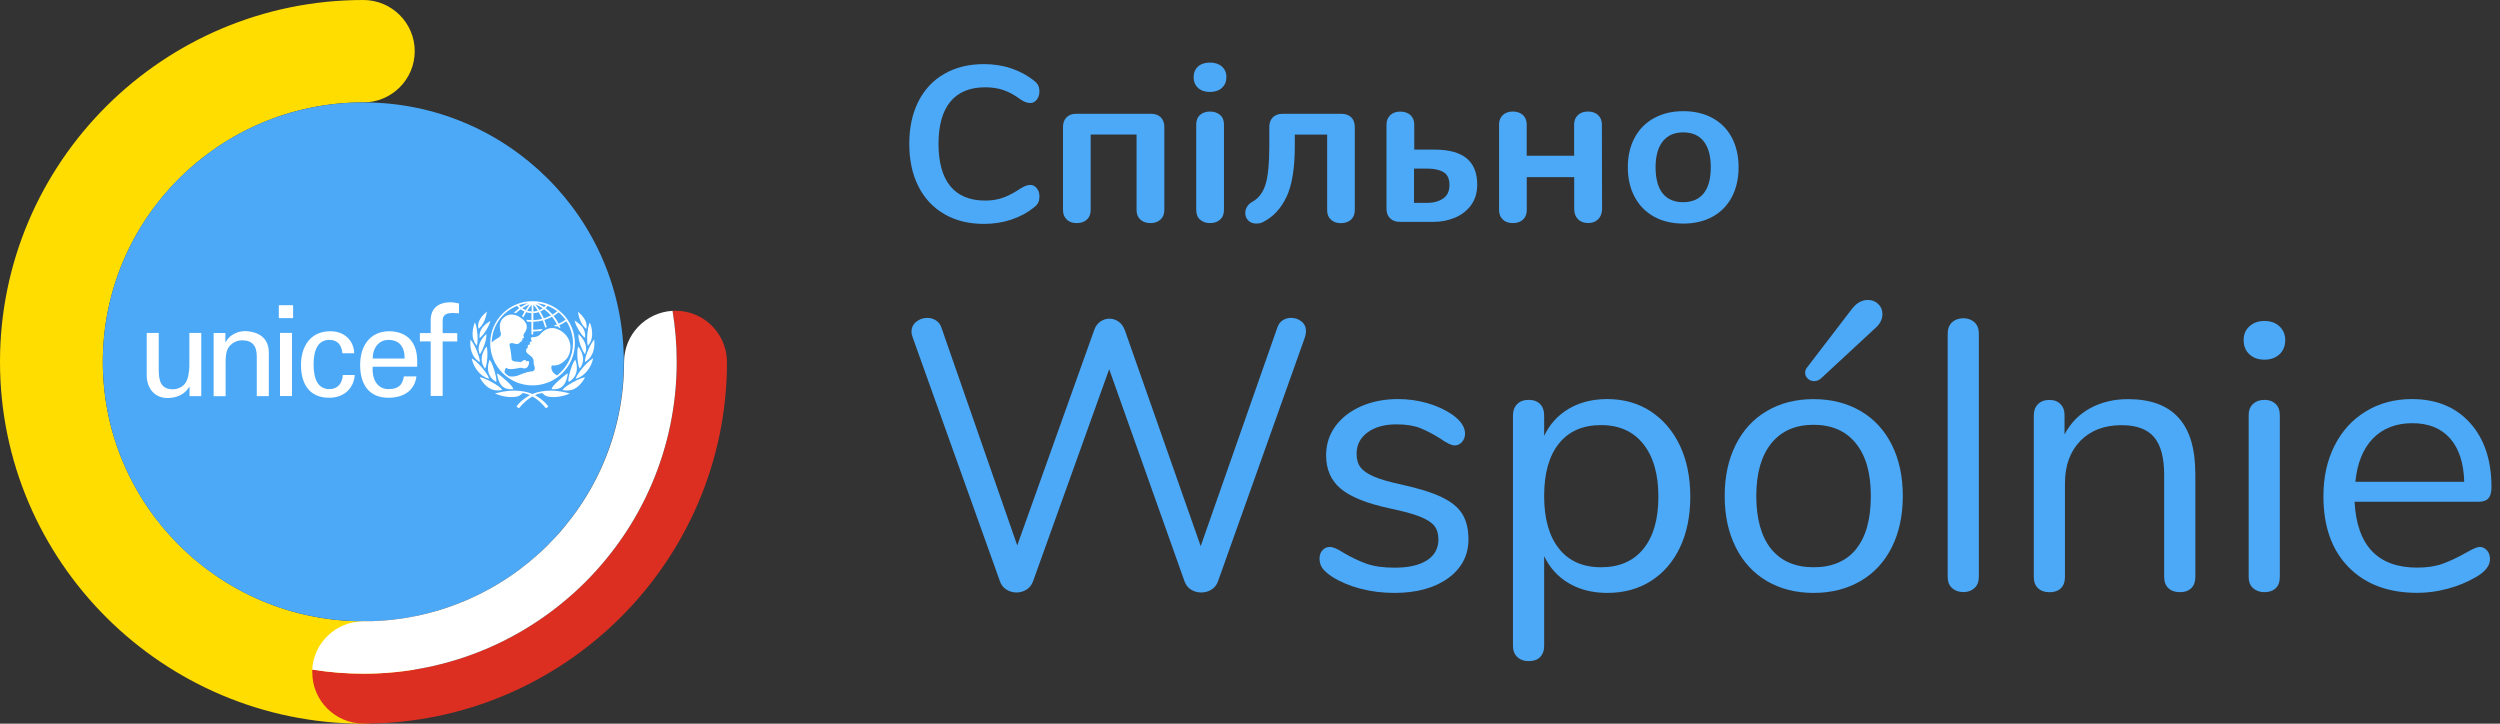 <svg width="190" height="55" viewBox="0 0 190 55" fill="none" xmlns="http://www.w3.org/2000/svg">
<rect x="0" y="0" width="190" height="55" fill="#333333" stroke="none"/>
<g clip-path="url(#clip0_1202_1592)">
<path d="M27.612 55C12.386 55 0 42.664 0 27.5C0 12.335 12.386 0 27.612 0C29.768 0 31.519 1.743 31.519 3.891C31.519 6.039 29.768 7.782 27.612 7.782C16.694 7.782 7.814 16.626 7.814 27.5C7.814 38.374 16.694 47.218 27.612 47.218C29.768 47.218 31.519 48.962 31.519 51.109C31.519 53.257 29.768 55 27.612 55Z" fill="#FFDD00"/>
<path d="M27.612 47.218C38.546 47.218 47.41 38.39 47.41 27.5C47.41 16.61 38.546 7.782 27.612 7.782C16.678 7.782 7.814 16.61 7.814 27.5C7.814 38.39 16.678 47.218 27.612 47.218Z" fill="#4BA9F8"/>
<path d="M42.324 28.524C41.895 28.29 41.885 27.965 41.909 27.848C41.932 27.726 42.017 27.782 42.069 27.782C42.352 27.782 42.645 27.697 43.008 27.326C43.419 26.908 43.551 25.982 42.918 25.376C42.239 24.723 41.512 24.84 41.045 25.423C40.951 25.54 40.715 25.63 40.517 25.625C40.219 25.611 40.404 25.846 40.404 25.898C40.404 25.949 40.356 25.982 40.333 25.973C40.229 25.945 40.271 26.095 40.271 26.137C40.271 26.18 40.229 26.203 40.205 26.203C40.078 26.203 40.111 26.316 40.116 26.349C40.116 26.377 40.111 26.433 40.069 26.457C40.026 26.48 39.979 26.579 39.979 26.654C39.979 26.79 40.106 26.884 40.314 27.04C40.522 27.195 40.55 27.34 40.554 27.448C40.554 27.552 40.569 27.726 40.616 27.838C40.672 27.975 40.668 28.224 40.375 28.233C40.021 28.247 39.394 28.529 39.342 28.548C39.144 28.618 38.88 28.642 38.677 28.59C38.563 28.515 38.459 28.426 38.36 28.337C38.318 28.195 38.389 28.045 38.464 27.942C38.582 28.059 38.757 28.05 38.856 28.055C38.955 28.055 39.436 27.984 39.507 27.96C39.573 27.937 39.606 27.946 39.649 27.96C39.833 28.026 40.083 28.05 40.186 27.697C40.285 27.345 40.045 27.444 40.017 27.462C39.988 27.477 39.946 27.472 39.96 27.444C40.002 27.354 39.936 27.364 39.899 27.359C39.8 27.35 39.672 27.453 39.63 27.491C39.587 27.528 39.545 27.523 39.531 27.519C39.398 27.453 39.012 27.547 38.889 27.335C38.898 27.279 38.79 26.424 38.733 26.278C38.719 26.25 38.71 26.194 38.747 26.137C38.846 25.991 39.12 26.147 39.266 26.147C39.446 26.147 39.474 26.067 39.521 26.01C39.568 25.954 39.601 25.982 39.625 25.968C39.658 25.949 39.625 25.907 39.639 25.884C39.653 25.86 39.663 25.869 39.696 25.846C39.729 25.818 39.696 25.766 39.705 25.742C39.748 25.677 39.87 25.728 39.795 25.559C39.757 25.465 39.814 25.362 39.866 25.296C39.95 25.188 40.281 24.723 39.696 24.239C39.139 23.778 38.573 23.816 38.209 24.21C37.846 24.601 38.025 25.179 38.063 25.329C38.101 25.479 37.992 25.616 37.865 25.677C37.766 25.724 37.539 25.874 37.37 26.024C37.398 24.793 38.148 23.708 39.299 23.247C39.347 23.308 39.403 23.365 39.46 23.421C39.332 23.515 39.054 23.764 39.054 23.764C39.054 23.764 39.092 23.769 39.13 23.778C39.153 23.783 39.205 23.802 39.205 23.802C39.205 23.802 39.45 23.59 39.568 23.51C39.658 23.576 39.757 23.633 39.861 23.68C39.804 23.773 39.667 24.037 39.667 24.037C39.667 24.037 39.7 24.055 39.729 24.074C39.757 24.093 39.776 24.112 39.776 24.112C39.776 24.112 39.927 23.825 39.988 23.727C40.116 23.769 40.252 23.792 40.389 23.802V24.328C40.314 24.328 40.12 24.319 40.04 24.309H39.988L40.017 24.347C40.04 24.375 40.054 24.408 40.069 24.436V24.445H40.087C40.144 24.45 40.323 24.46 40.389 24.46V25.418H40.522V25.197C40.72 25.188 40.88 25.174 41.078 25.16H41.088L41.262 25.005L41.168 25.014C40.96 25.038 40.776 25.052 40.611 25.061C40.611 25.061 40.554 25.061 40.526 25.061V24.455C40.767 24.45 41.012 24.417 41.248 24.356C41.314 24.516 41.432 24.897 41.432 24.897L41.559 24.859C41.559 24.859 41.437 24.478 41.376 24.319C41.574 24.258 41.767 24.173 41.951 24.074C42.097 24.253 42.225 24.45 42.333 24.662C42.239 24.704 42.064 24.765 42.064 24.765C42.206 24.779 42.31 24.812 42.31 24.812C42.31 24.812 42.357 24.793 42.39 24.779L42.428 24.864L42.597 24.939L42.579 24.892C42.579 24.892 42.522 24.756 42.508 24.723C42.692 24.634 42.871 24.53 43.046 24.413C43.371 24.911 43.546 25.493 43.546 26.09C43.546 27.087 43.069 27.97 42.329 28.534L42.324 28.524ZM40.125 23.04C39.936 23.125 39.752 23.224 39.583 23.337C39.531 23.29 39.483 23.242 39.441 23.191C39.658 23.116 39.889 23.064 40.125 23.04ZM39.941 23.562C39.856 23.524 39.771 23.477 39.696 23.426C39.87 23.313 40.054 23.214 40.252 23.134C40.144 23.271 40.04 23.416 39.946 23.562H39.941ZM40.404 23.163V23.67C40.29 23.665 40.182 23.642 40.078 23.609C40.177 23.454 40.285 23.308 40.404 23.163ZM40.536 23.802C40.672 23.797 40.809 23.769 40.941 23.727C41.041 23.891 41.125 24.06 41.206 24.234C40.989 24.29 40.762 24.319 40.536 24.328V23.802ZM40.536 23.158C40.654 23.299 40.767 23.449 40.871 23.609C40.762 23.642 40.649 23.661 40.536 23.67V23.158ZM41.243 23.426C41.168 23.482 41.083 23.529 40.998 23.562C40.904 23.416 40.8 23.271 40.687 23.134C40.88 23.214 41.069 23.313 41.243 23.426ZM41.493 23.195C41.451 23.247 41.404 23.294 41.352 23.341C41.182 23.224 40.998 23.125 40.814 23.045C41.05 23.073 41.276 23.12 41.493 23.195ZM41.876 23.971C41.701 24.06 41.522 24.14 41.333 24.196C41.253 24.018 41.163 23.844 41.064 23.675C41.168 23.628 41.267 23.571 41.357 23.506C41.545 23.642 41.72 23.802 41.876 23.976V23.971ZM41.626 23.247C41.88 23.351 42.126 23.487 42.347 23.656C42.234 23.745 42.116 23.83 41.994 23.905C41.838 23.727 41.659 23.562 41.465 23.416C41.522 23.365 41.578 23.304 41.626 23.242V23.247ZM42.98 24.305C42.815 24.413 42.64 24.516 42.461 24.601C42.357 24.389 42.225 24.187 42.078 24.004C42.211 23.924 42.338 23.835 42.456 23.736C42.654 23.9 42.833 24.093 42.984 24.305H42.98ZM40.474 22.89C38.7 22.89 37.256 24.323 37.256 26.09C37.256 27.857 38.7 29.29 40.474 29.29C42.248 29.29 43.692 27.857 43.692 26.09C43.692 24.323 42.248 22.89 40.474 22.89Z" fill="white"/>
<path d="M36.95 23.731L36.898 23.773C36.709 23.938 36.275 24.38 36.346 24.859L36.355 24.892L36.374 24.986L36.435 24.93C36.7 24.69 36.898 24.281 36.978 23.811L37.002 23.68L36.95 23.722V23.731Z" fill="white"/>
<path d="M36.072 24.563L36.048 24.619C36.02 24.699 35.964 24.868 35.935 25.094C35.893 25.409 35.902 25.86 36.181 26.194L36.209 26.231L36.242 26.273L36.284 26.067C36.332 25.705 36.27 24.953 36.138 24.615L36.091 24.502L36.067 24.558L36.072 24.563Z" fill="white"/>
<path d="M35.751 25.865V25.926C35.723 26.25 35.742 27.049 36.388 27.472L36.464 27.523V27.43C36.45 27.129 36.096 26.222 35.827 25.902L35.751 25.813V25.869V25.865Z" fill="white"/>
<path d="M35.864 27.293L35.879 27.35C35.973 27.81 36.412 28.553 37.087 28.764L37.176 28.792L37.143 28.703C37.02 28.36 36.365 27.561 35.949 27.298L35.855 27.237L35.864 27.293Z" fill="white"/>
<path d="M37.223 24.427L37.167 24.46C36.667 24.765 36.426 25.136 36.445 25.592V25.695L36.525 25.634C36.794 25.409 37.134 24.835 37.238 24.511L37.275 24.394L37.223 24.427Z" fill="white"/>
<path d="M36.926 25.423L36.888 25.46C36.761 25.583 36.341 26.024 36.379 26.57C36.383 26.654 36.402 26.743 36.435 26.837L36.464 26.922L36.515 26.847C36.714 26.57 36.978 25.832 36.964 25.489V25.385L36.921 25.423H36.926Z" fill="white"/>
<path d="M36.945 26.367L36.916 26.41C36.704 26.72 36.6 27.04 36.605 27.331C36.61 27.547 36.681 27.754 36.813 27.946L36.855 28.012L36.893 27.946C36.983 27.777 37.058 27.227 37.044 26.79C37.044 26.635 37.025 26.509 37.002 26.424L36.973 26.33L36.945 26.372V26.367Z" fill="white"/>
<path d="M37.19 27.383L37.176 27.425C37.11 27.627 37.082 27.824 37.086 28.008C37.101 28.43 37.289 28.759 37.648 28.99L37.709 29.027L37.723 28.947V28.882C37.714 28.538 37.455 27.674 37.256 27.406L37.2 27.331L37.185 27.373L37.19 27.383Z" fill="white"/>
<path d="M36.482 28.722L36.506 28.764C36.775 29.215 37.237 29.798 38.096 29.648L38.167 29.634L38.124 29.572C37.964 29.333 36.921 28.75 36.553 28.689L36.454 28.67L36.482 28.712V28.722Z" fill="white"/>
<path d="M37.752 29.868L37.615 29.906L37.747 29.958C38.294 30.179 38.979 30.244 39.375 30.113C39.521 30.061 39.616 29.981 39.724 29.873C40.422 29.944 41.078 30.522 41.461 30.996L41.479 31.02L41.508 31.01C41.55 30.996 41.616 30.945 41.645 30.916L41.673 30.888L41.649 30.855C41.253 30.338 40.63 30.014 40.602 30.005C40.04 29.732 39.054 29.521 37.757 29.868" fill="white"/>
<path d="M37.78 28.421L37.789 28.468C37.87 28.98 38.077 29.652 38.95 29.577H39.007L38.993 29.521C38.931 29.286 38.139 28.614 37.86 28.421L37.775 28.379V28.426L37.78 28.421Z" fill="white"/>
<path d="M43.923 23.689L43.947 23.82C44.027 24.29 44.225 24.699 44.489 24.939L44.551 24.995L44.575 24.901L44.579 24.868C44.645 24.389 44.216 23.947 44.027 23.783L43.975 23.741L43.923 23.698V23.689Z" fill="white"/>
<path d="M44.829 24.507L44.782 24.619C44.65 24.958 44.589 25.714 44.636 26.071L44.678 26.278L44.711 26.236L44.74 26.194C45.018 25.86 45.028 25.409 44.985 25.094C44.957 24.868 44.9 24.699 44.872 24.619L44.848 24.563L44.829 24.507Z" fill="white"/>
<path d="M45.164 25.804L45.089 25.893C44.82 26.217 44.466 27.119 44.456 27.425V27.519L44.527 27.467C45.178 27.044 45.193 26.245 45.169 25.921V25.804H45.164Z" fill="white"/>
<path d="M45.07 27.237L44.976 27.298C44.556 27.561 43.909 28.36 43.782 28.703L43.749 28.792L43.843 28.759C44.518 28.543 44.957 27.801 45.051 27.345L45.065 27.293L45.075 27.237H45.07Z" fill="white"/>
<path d="M43.673 24.375L43.706 24.492C43.801 24.821 44.131 25.399 44.395 25.625L44.471 25.686V25.583C44.504 25.127 44.277 24.751 43.782 24.436L43.73 24.403L43.678 24.37L43.673 24.375Z" fill="white"/>
<path d="M43.961 25.385V25.489C43.942 25.832 44.206 26.565 44.405 26.842L44.461 26.917L44.49 26.833C44.523 26.739 44.541 26.649 44.546 26.565C44.579 26.02 44.164 25.578 44.037 25.456L43.999 25.418L43.961 25.381V25.385Z" fill="white"/>
<path d="M43.947 26.33L43.919 26.424C43.895 26.509 43.876 26.64 43.876 26.79C43.867 27.227 43.937 27.777 44.027 27.946L44.065 28.012L44.107 27.946C44.239 27.754 44.31 27.547 44.315 27.331C44.324 27.04 44.216 26.72 44.004 26.41L43.975 26.367L43.947 26.325V26.33Z" fill="white"/>
<path d="M43.721 27.335L43.664 27.411C43.466 27.674 43.206 28.543 43.197 28.886L43.206 28.952L43.22 29.032L43.282 28.994C43.64 28.764 43.829 28.435 43.843 28.012C43.843 27.824 43.82 27.627 43.754 27.43L43.739 27.387L43.725 27.345L43.721 27.335Z" fill="white"/>
<path d="M44.466 28.68L44.367 28.698C43.999 28.759 42.956 29.342 42.796 29.582L42.753 29.643L42.824 29.657C43.683 29.807 44.14 29.225 44.414 28.773L44.438 28.731L44.461 28.689L44.466 28.68Z" fill="white"/>
<path d="M40.323 30.005C40.295 30.019 39.672 30.338 39.276 30.855L39.252 30.888L39.281 30.916C39.309 30.945 39.375 30.996 39.417 31.01L39.446 31.02L39.469 30.996C39.851 30.526 40.503 29.948 41.206 29.873C41.314 29.981 41.408 30.061 41.555 30.113C41.951 30.244 42.635 30.179 43.183 29.958L43.31 29.906L43.173 29.868C41.876 29.521 40.889 29.732 40.328 30.005" fill="white"/>
<path d="M43.15 28.379L43.069 28.421C42.791 28.614 41.994 29.286 41.937 29.521L41.923 29.577H41.98C42.848 29.657 43.055 28.985 43.14 28.473L43.15 28.426V28.379Z" fill="white"/>
<path d="M21.28 25.301H22.191V30.099H21.28V25.301ZM21.19 23.195H22.276V24.178H21.19V23.195Z" fill="white"/>
<path d="M14.386 25.305H15.297V30.108H14.405V29.398H14.386C14.023 30 13.405 30.249 12.735 30.249C11.725 30.249 11.15 29.483 11.15 28.52V25.305H12.065V28.144C12.065 28.976 12.258 29.587 13.131 29.587C13.504 29.587 14.014 29.394 14.207 28.896C14.382 28.449 14.391 27.881 14.391 27.768V25.301L14.386 25.305Z" fill="white"/>
<path d="M17.123 26.015H17.142C17.449 25.414 18.123 25.165 18.605 25.165C18.94 25.165 20.431 25.249 20.431 26.79V30.108H19.515V27.087C19.515 26.292 19.18 25.865 18.411 25.865C18.411 25.865 17.911 25.837 17.529 26.217C17.397 26.353 17.147 26.56 17.147 27.5V30.113H16.236V25.31H17.128V26.02L17.123 26.015Z" fill="white"/>
<path d="M26.017 26.847C25.97 26.25 25.682 25.832 25.036 25.832C24.168 25.832 23.833 26.584 23.833 27.702C23.833 28.82 24.168 29.572 25.036 29.572C25.635 29.572 26.008 29.182 26.055 28.501H26.961C26.881 29.572 26.083 30.23 25.022 30.23C23.483 30.23 22.875 29.145 22.875 27.74C22.875 26.335 23.582 25.174 25.102 25.174C26.116 25.174 26.876 25.808 26.923 26.847H26.017Z" fill="white"/>
<path d="M30.75 27.246C30.769 26.447 30.405 25.832 29.528 25.832C28.773 25.832 28.324 26.466 28.324 27.246H30.75ZM28.324 27.871C28.258 28.708 28.603 29.572 29.528 29.572C30.235 29.572 30.589 29.3 30.693 28.604H31.651C31.509 29.69 30.669 30.23 29.523 30.23C27.985 30.23 27.371 29.145 27.371 27.74C27.371 26.335 28.079 25.174 29.598 25.174C31.028 25.202 31.707 26.104 31.707 27.425V27.871H28.329H28.324Z" fill="white"/>
<path d="M32.731 30.085V25.945H31.91V25.315H32.731V24.29C32.76 23.247 33.552 22.97 34.232 22.97C34.449 22.97 34.661 23.026 34.883 23.064V23.816C34.727 23.806 34.576 23.788 34.425 23.788C33.911 23.788 33.614 23.924 33.642 24.445V25.32H34.751V25.949H33.642V30.089H32.731V30.085Z" fill="white"/>
<path d="M97.477 24.347C97.67 24.22 97.887 24.159 98.118 24.159C98.43 24.159 98.699 24.253 98.92 24.436C99.147 24.619 99.255 24.868 99.255 25.179C99.255 25.315 99.227 25.47 99.17 25.644L92.565 44.187C92.466 44.46 92.3 44.666 92.069 44.812C91.838 44.958 91.574 45.028 91.281 45.028C91.008 45.028 90.758 44.958 90.522 44.812C90.286 44.666 90.121 44.46 90.026 44.187L84.298 28.059L78.509 44.187C78.41 44.46 78.245 44.666 78.013 44.812C77.782 44.958 77.527 45.028 77.254 45.028C76.98 45.028 76.73 44.958 76.494 44.812C76.258 44.666 76.093 44.46 75.999 44.187L69.365 25.644C69.308 25.489 69.275 25.343 69.275 25.207C69.275 24.897 69.398 24.643 69.638 24.45C69.884 24.258 70.157 24.159 70.473 24.159C70.705 24.159 70.926 24.22 71.129 24.347C71.332 24.474 71.474 24.662 71.554 24.915L77.31 41.452L83.156 25.094C83.255 24.803 83.411 24.587 83.623 24.441C83.836 24.295 84.072 24.22 84.326 24.22C84.581 24.22 84.812 24.3 85.029 24.455C85.242 24.61 85.397 24.831 85.497 25.122L91.253 41.508L97.071 24.915C97.151 24.662 97.283 24.474 97.481 24.347H97.477Z" fill="#4BA9F8"/>
<path d="M103.398 44.742C102.591 44.53 101.874 44.229 101.251 43.839C100.902 43.609 100.652 43.388 100.506 43.186C100.359 42.984 100.284 42.735 100.284 42.444C100.284 42.19 100.359 41.983 100.506 41.819C100.652 41.654 100.841 41.569 101.077 41.569C101.313 41.569 101.652 41.715 102.101 42.007C102.686 42.354 103.266 42.632 103.842 42.838C104.417 43.045 105.134 43.144 105.988 43.144C107.041 43.144 107.857 42.961 108.442 42.589C109.027 42.218 109.32 41.687 109.32 40.987C109.32 40.559 109.211 40.216 108.999 39.953C108.786 39.69 108.414 39.46 107.89 39.253C107.366 39.046 106.592 38.839 105.578 38.628C103.865 38.257 102.638 37.763 101.898 37.143C101.157 36.523 100.784 35.677 100.784 34.61C100.784 33.773 101.02 33.04 101.487 32.397C101.954 31.758 102.601 31.25 103.431 30.884C104.257 30.517 105.2 30.329 106.253 30.329C107.012 30.329 107.748 30.432 108.461 30.634C109.173 30.837 109.801 31.123 110.348 31.494C111.009 31.96 111.344 32.444 111.344 32.951C111.344 33.205 111.264 33.416 111.113 33.59C110.957 33.764 110.773 33.853 110.556 33.853C110.32 33.853 109.971 33.689 109.504 33.36C108.961 33.012 108.442 32.74 107.956 32.542C107.47 32.35 106.866 32.251 106.144 32.251C105.229 32.251 104.493 32.453 103.936 32.862C103.379 33.271 103.101 33.811 103.101 34.492C103.101 34.92 103.2 35.263 103.407 35.526C103.61 35.789 103.95 36.02 104.431 36.227C104.908 36.429 105.597 36.631 106.493 36.823C107.819 37.115 108.848 37.434 109.574 37.787C110.306 38.134 110.825 38.562 111.136 39.065C111.448 39.568 111.603 40.212 111.603 40.987C111.603 42.209 111.084 43.196 110.056 43.943C109.022 44.69 107.659 45.061 105.965 45.061C105.068 45.061 104.214 44.953 103.407 44.742H103.398Z" fill="#4BA9F8"/>
<path d="M125.452 31.264C126.405 31.884 127.146 32.754 127.674 33.867C128.202 34.981 128.462 36.278 128.462 37.754C128.462 39.229 128.198 40.512 127.674 41.612C127.15 42.712 126.414 43.557 125.466 44.159C124.522 44.76 123.413 45.061 122.149 45.061C121.04 45.061 120.068 44.817 119.242 44.333C118.412 43.849 117.784 43.158 117.355 42.265V49.107C117.355 49.455 117.251 49.732 117.048 49.939C116.845 50.146 116.558 50.244 116.185 50.244C115.812 50.244 115.524 50.136 115.307 49.925C115.09 49.713 114.986 49.441 114.986 49.107V31.555C114.986 31.208 115.095 30.926 115.307 30.71C115.52 30.493 115.812 30.39 116.185 30.39C116.558 30.39 116.841 30.498 117.048 30.71C117.256 30.921 117.355 31.203 117.355 31.555V33.125C117.784 32.232 118.412 31.541 119.242 31.057C120.068 30.573 121.04 30.329 122.149 30.329C123.394 30.329 124.494 30.639 125.452 31.259V31.264ZM124.895 41.715C125.655 40.785 126.037 39.464 126.037 37.754C126.037 36.043 125.659 34.713 124.895 33.75C124.135 32.791 123.064 32.307 121.682 32.307C120.299 32.307 119.233 32.773 118.483 33.703C117.732 34.633 117.355 35.963 117.355 37.693C117.355 39.422 117.732 40.752 118.483 41.696C119.233 42.641 120.299 43.111 121.682 43.111C123.064 43.111 124.14 42.646 124.895 41.715Z" fill="#4BA9F8"/>
<path d="M134.28 44.159C133.256 43.557 132.468 42.697 131.911 41.584C131.354 40.47 131.076 39.173 131.076 37.697C131.076 36.222 131.354 34.929 131.911 33.811C132.468 32.697 133.256 31.837 134.28 31.236C135.304 30.634 136.488 30.334 137.833 30.334C139.177 30.334 140.366 30.634 141.4 31.236C142.433 31.837 143.226 32.697 143.782 33.811C144.339 34.929 144.613 36.222 144.613 37.697C144.613 39.173 144.335 40.47 143.782 41.584C143.226 42.697 142.433 43.557 141.4 44.159C140.366 44.76 139.177 45.061 137.833 45.061C136.488 45.061 135.304 44.76 134.28 44.159ZM141.06 41.729C141.81 40.808 142.183 39.464 142.183 37.697C142.183 35.931 141.805 34.638 141.046 33.694C140.286 32.754 139.215 32.284 137.833 32.284C136.45 32.284 135.374 32.754 134.619 33.694C133.86 34.633 133.478 35.968 133.478 37.697C133.478 39.427 133.855 40.785 134.605 41.715C135.355 42.646 136.431 43.111 137.837 43.111C139.243 43.111 140.314 42.65 141.069 41.729H141.06ZM137.889 28.966C137.696 28.966 137.531 28.905 137.394 28.778C137.257 28.651 137.191 28.501 137.191 28.327C137.191 28.172 137.248 28.026 137.366 27.89L140.758 23.463C141.107 23.017 141.508 22.796 141.956 22.796C142.268 22.796 142.532 22.899 142.744 23.102C142.957 23.304 143.065 23.562 143.065 23.872C143.065 24.281 142.872 24.648 142.48 24.977L138.361 28.792C138.205 28.91 138.05 28.966 137.894 28.966H137.889Z" fill="#4BA9F8"/>
<path d="M148.359 44.695C148.133 44.492 148.024 44.206 148.024 43.835V25.352C148.024 24.986 148.138 24.699 148.359 24.492C148.581 24.29 148.869 24.187 149.223 24.187C149.553 24.187 149.832 24.29 150.058 24.492C150.28 24.695 150.393 24.981 150.393 25.352V43.835C150.393 44.206 150.28 44.488 150.058 44.695C149.832 44.897 149.558 45 149.223 45C148.874 45 148.586 44.897 148.359 44.695Z" fill="#4BA9F8"/>
<path d="M166.846 35.949V43.839C166.846 44.211 166.747 44.492 166.539 44.699C166.331 44.901 166.048 45.005 165.676 45.005C165.303 45.005 165.01 44.901 164.798 44.699C164.581 44.497 164.477 44.211 164.477 43.839V36.095C164.477 34.774 164.218 33.816 163.703 33.214C163.189 32.613 162.363 32.312 161.236 32.312C159.929 32.312 158.886 32.712 158.107 33.506C157.329 34.304 156.937 35.381 156.937 36.739V43.844C156.937 44.215 156.838 44.497 156.631 44.704C156.423 44.906 156.14 45.009 155.767 45.009C155.394 45.009 155.102 44.906 154.889 44.704C154.677 44.502 154.569 44.215 154.569 43.844V31.56C154.569 31.212 154.672 30.93 154.889 30.714C155.106 30.498 155.394 30.395 155.767 30.395C156.116 30.395 156.395 30.503 156.598 30.714C156.805 30.926 156.904 31.198 156.904 31.527V33.012C157.371 32.138 158.022 31.476 158.862 31.02C159.702 30.564 160.655 30.334 161.726 30.334C165.138 30.334 166.841 32.209 166.841 35.954L166.846 35.949Z" fill="#4BA9F8"/>
<path d="M170.955 26.927C170.663 26.654 170.517 26.297 170.517 25.851C170.517 25.404 170.663 25.075 170.955 24.803C171.248 24.53 171.625 24.394 172.097 24.394C172.569 24.394 172.947 24.53 173.239 24.803C173.532 25.075 173.678 25.423 173.678 25.851C173.678 26.278 173.532 26.659 173.239 26.927C172.947 27.199 172.569 27.335 172.097 27.335C171.625 27.335 171.248 27.199 170.955 26.927ZM171.234 44.699C171.007 44.497 170.899 44.211 170.899 43.839V31.555C170.899 31.189 171.012 30.902 171.234 30.695C171.456 30.493 171.743 30.39 172.097 30.39C172.451 30.39 172.73 30.493 172.947 30.695C173.159 30.898 173.267 31.184 173.267 31.555V43.839C173.267 44.229 173.159 44.521 172.947 44.713C172.734 44.906 172.451 45.005 172.097 45.005C171.743 45.005 171.46 44.901 171.234 44.699Z" fill="#4BA9F8"/>
<path d="M189.008 41.828C189.164 42.002 189.239 42.227 189.239 42.495C189.239 42.979 188.899 43.426 188.215 43.835C187.512 44.243 186.771 44.549 185.993 44.751C185.214 44.958 184.455 45.056 183.714 45.056C181.511 45.056 179.774 44.408 178.495 43.106C177.217 41.804 176.58 40.009 176.58 37.721C176.58 36.264 176.863 34.981 177.429 33.863C177.995 32.744 178.788 31.88 179.812 31.259C180.836 30.639 181.997 30.329 183.303 30.329C185.153 30.329 186.625 30.93 187.715 32.133C188.805 33.337 189.352 34.967 189.352 37.025C189.352 37.415 189.272 37.693 189.121 37.871C188.966 38.045 188.711 38.134 188.362 38.134H178.948C179.123 41.471 180.713 43.139 183.714 43.139C184.474 43.139 185.125 43.036 185.672 42.834C186.219 42.632 186.805 42.354 187.427 42.002C187.932 41.711 188.277 41.565 188.451 41.565C188.664 41.565 188.848 41.649 189.008 41.828ZM180.34 33.327C179.59 34.102 179.147 35.202 179.01 36.617H187.281C187.243 35.179 186.88 34.079 186.201 33.313C185.521 32.547 184.563 32.162 183.337 32.162C182.11 32.162 181.091 32.552 180.34 33.327Z" fill="#4BA9F8"/>
<path d="M71.771 16.269C70.912 15.775 70.251 15.07 69.794 14.154C69.332 13.238 69.105 12.162 69.105 10.931C69.105 9.699 69.336 8.628 69.794 7.716C70.256 6.805 70.912 6.104 71.771 5.611C72.63 5.117 73.635 4.873 74.781 4.873C75.522 4.873 76.22 4.981 76.871 5.202C77.522 5.423 78.103 5.738 78.608 6.151C78.754 6.264 78.853 6.382 78.91 6.504C78.966 6.626 78.995 6.776 78.995 6.955C78.995 7.199 78.929 7.406 78.792 7.575C78.655 7.744 78.495 7.829 78.306 7.829C78.079 7.829 77.853 7.749 77.617 7.594C77.136 7.237 76.683 6.988 76.267 6.847C75.852 6.706 75.39 6.635 74.885 6.635C73.715 6.635 72.832 6.997 72.228 7.726C71.629 8.454 71.327 9.521 71.327 10.931C71.327 12.34 71.629 13.426 72.228 14.154C72.828 14.883 73.715 15.244 74.885 15.244C75.366 15.244 75.814 15.174 76.225 15.028C76.635 14.883 77.098 14.638 77.617 14.29C77.73 14.225 77.843 14.168 77.957 14.121C78.07 14.074 78.188 14.056 78.311 14.056C78.499 14.056 78.664 14.14 78.796 14.309C78.933 14.478 78.999 14.685 78.999 14.93C78.999 15.099 78.971 15.244 78.914 15.376C78.858 15.508 78.759 15.625 78.612 15.738C78.108 16.151 77.527 16.466 76.876 16.687C76.225 16.903 75.527 17.016 74.786 17.016C73.639 17.016 72.639 16.772 71.776 16.278L71.771 16.269Z" fill="#4BA9F8"/>
<path d="M81.075 16.687C80.887 16.509 80.788 16.269 80.788 15.963V9.704C80.778 9.38 80.863 9.121 81.042 8.933C81.222 8.745 81.467 8.647 81.783 8.647H87.426C87.752 8.637 88.011 8.722 88.2 8.9C88.389 9.079 88.488 9.323 88.488 9.638V15.963C88.488 16.264 88.394 16.509 88.2 16.687C88.007 16.866 87.757 16.955 87.441 16.955C87.124 16.955 86.855 16.866 86.667 16.687C86.473 16.509 86.379 16.269 86.379 15.963V10.226H82.892V15.963C82.892 16.264 82.798 16.509 82.604 16.687C82.411 16.866 82.156 16.955 81.83 16.955C81.505 16.955 81.264 16.866 81.071 16.687H81.075Z" fill="#4BA9F8"/>
<path d="M91.05 6.678C90.824 6.471 90.715 6.198 90.715 5.865C90.715 5.531 90.828 5.258 91.05 5.056C91.277 4.854 91.579 4.756 91.961 4.756C92.343 4.756 92.631 4.854 92.862 5.056C93.093 5.258 93.206 5.526 93.206 5.865C93.206 6.203 93.093 6.471 92.867 6.678C92.64 6.884 92.338 6.988 91.956 6.988C91.574 6.988 91.272 6.884 91.045 6.678H91.05ZM91.21 16.696C91.012 16.523 90.913 16.273 90.913 15.949V9.469C90.913 9.145 91.012 8.9 91.21 8.731C91.404 8.562 91.659 8.477 91.961 8.477C92.263 8.477 92.517 8.562 92.72 8.731C92.923 8.9 93.022 9.145 93.022 9.469V15.949C93.022 16.273 92.923 16.523 92.72 16.696C92.517 16.87 92.267 16.955 91.961 16.955C91.654 16.955 91.409 16.866 91.21 16.696Z" fill="#4BA9F8"/>
<path d="M97.76 14.986C97.33 15.888 96.721 16.527 95.924 16.908C95.801 16.964 95.655 16.992 95.485 16.992C95.235 16.992 95.037 16.917 94.876 16.767C94.721 16.616 94.641 16.424 94.641 16.189C94.641 16.02 94.683 15.86 94.778 15.71C94.867 15.559 95.004 15.432 95.183 15.334C95.665 15.066 95.999 14.619 96.188 13.99C96.377 13.36 96.467 12.406 96.467 11.118V9.709C96.457 9.384 96.537 9.126 96.717 8.938C96.896 8.75 97.141 8.651 97.457 8.651H101.907C102.232 8.642 102.492 8.726 102.681 8.905C102.869 9.084 102.964 9.328 102.964 9.643V15.968C102.964 16.269 102.869 16.513 102.681 16.692C102.487 16.87 102.228 16.96 101.907 16.96C101.586 16.96 101.341 16.87 101.147 16.692C100.954 16.513 100.864 16.273 100.864 15.968V10.23H98.406V11.071C98.406 12.782 98.194 14.088 97.764 14.991L97.76 14.986Z" fill="#4BA9F8"/>
<path d="M105.663 16.607C105.469 16.429 105.375 16.184 105.375 15.869V9.474C105.375 9.173 105.469 8.933 105.663 8.75C105.856 8.567 106.106 8.482 106.422 8.482C106.739 8.482 107.008 8.571 107.196 8.75C107.385 8.929 107.484 9.168 107.484 9.474V11.372H109.051C111.197 11.372 112.269 12.256 112.269 14.023C112.269 14.638 112.113 15.16 111.806 15.583C111.495 16.01 111.089 16.325 110.584 16.541C110.079 16.753 109.541 16.861 108.966 16.861H106.437C106.111 16.87 105.852 16.786 105.663 16.607ZM109.673 15.089C109.999 14.873 110.159 14.525 110.159 14.056C110.159 13.585 110.008 13.261 109.706 13.083C109.404 12.904 108.999 12.815 108.494 12.815H107.465V15.418H108.494C108.952 15.418 109.348 15.31 109.673 15.089Z" fill="#4BA9F8"/>
<path d="M114.213 16.687C114.024 16.509 113.929 16.269 113.929 15.963V9.469C113.929 9.168 114.024 8.929 114.213 8.745C114.406 8.567 114.656 8.477 114.972 8.477C115.288 8.477 115.557 8.567 115.746 8.745C115.935 8.924 116.029 9.164 116.029 9.469V11.837H119.634V9.469C119.634 9.168 119.728 8.929 119.922 8.745C120.11 8.567 120.365 8.477 120.681 8.477C120.998 8.477 121.266 8.567 121.455 8.745C121.644 8.924 121.743 9.164 121.743 9.469L121.757 15.879C121.757 16.203 121.658 16.462 121.465 16.659C121.266 16.856 121.012 16.95 120.7 16.95C120.389 16.95 120.115 16.852 119.926 16.659C119.733 16.462 119.639 16.203 119.639 15.879V13.463H116.034V15.963C116.034 16.264 115.939 16.509 115.751 16.687C115.557 16.866 115.302 16.955 114.977 16.955C114.651 16.955 114.411 16.866 114.217 16.687H114.213Z" fill="#4BA9F8"/>
<path d="M125.716 16.471C125.079 16.123 124.588 15.625 124.239 14.976C123.89 14.328 123.715 13.571 123.715 12.711C123.715 11.851 123.89 11.1 124.239 10.456C124.588 9.812 125.079 9.319 125.716 8.971C126.353 8.623 127.089 8.449 127.934 8.449C128.778 8.449 129.514 8.623 130.151 8.971C130.788 9.319 131.274 9.812 131.619 10.456C131.958 11.1 132.133 11.851 132.133 12.711C132.133 13.571 131.958 14.328 131.619 14.976C131.274 15.625 130.788 16.123 130.151 16.471C129.514 16.819 128.778 16.992 127.934 16.992C127.089 16.992 126.353 16.819 125.716 16.471ZM129.481 14.695C129.84 14.248 130.019 13.585 130.019 12.716C130.019 11.847 129.84 11.198 129.481 10.742C129.123 10.287 128.604 10.061 127.929 10.061C127.254 10.061 126.735 10.287 126.372 10.742C126.008 11.198 125.824 11.851 125.824 12.716C125.824 13.581 126.004 14.248 126.362 14.695C126.721 15.141 127.24 15.367 127.915 15.367C128.589 15.367 129.123 15.141 129.481 14.695Z" fill="#4BA9F8"/>
<path d="M55.242 27.514C55.242 27.448 55.242 27.383 55.242 27.312C55.134 25.254 53.431 23.618 51.34 23.618C51.265 23.618 51.194 23.618 51.118 23.618C51.326 24.883 51.435 26.18 51.435 27.5C51.435 40.587 40.781 51.198 27.635 51.198C26.305 51.198 25.002 51.09 23.733 50.883C23.733 50.959 23.733 51.029 23.733 51.104C23.733 53.252 25.484 54.995 27.64 54.995C42.861 54.995 55.247 42.664 55.252 27.505L55.242 27.514Z" fill="#DC2F21"/>
<path d="M51.43 27.505C51.43 26.184 51.322 24.887 51.114 23.623C49.066 23.741 47.434 25.432 47.429 27.505V27.514C47.429 38.379 38.544 47.218 27.631 47.218C25.55 47.218 23.842 48.839 23.729 50.888C24.998 51.095 26.3 51.203 27.631 51.203C40.776 51.203 51.43 40.592 51.43 27.505Z" fill="white"/>
</g>
<defs>
<clipPath id="clip0_1202_1592">
<rect width="189.357" height="55" fill="white"/>
</clipPath>
</defs>
</svg>
